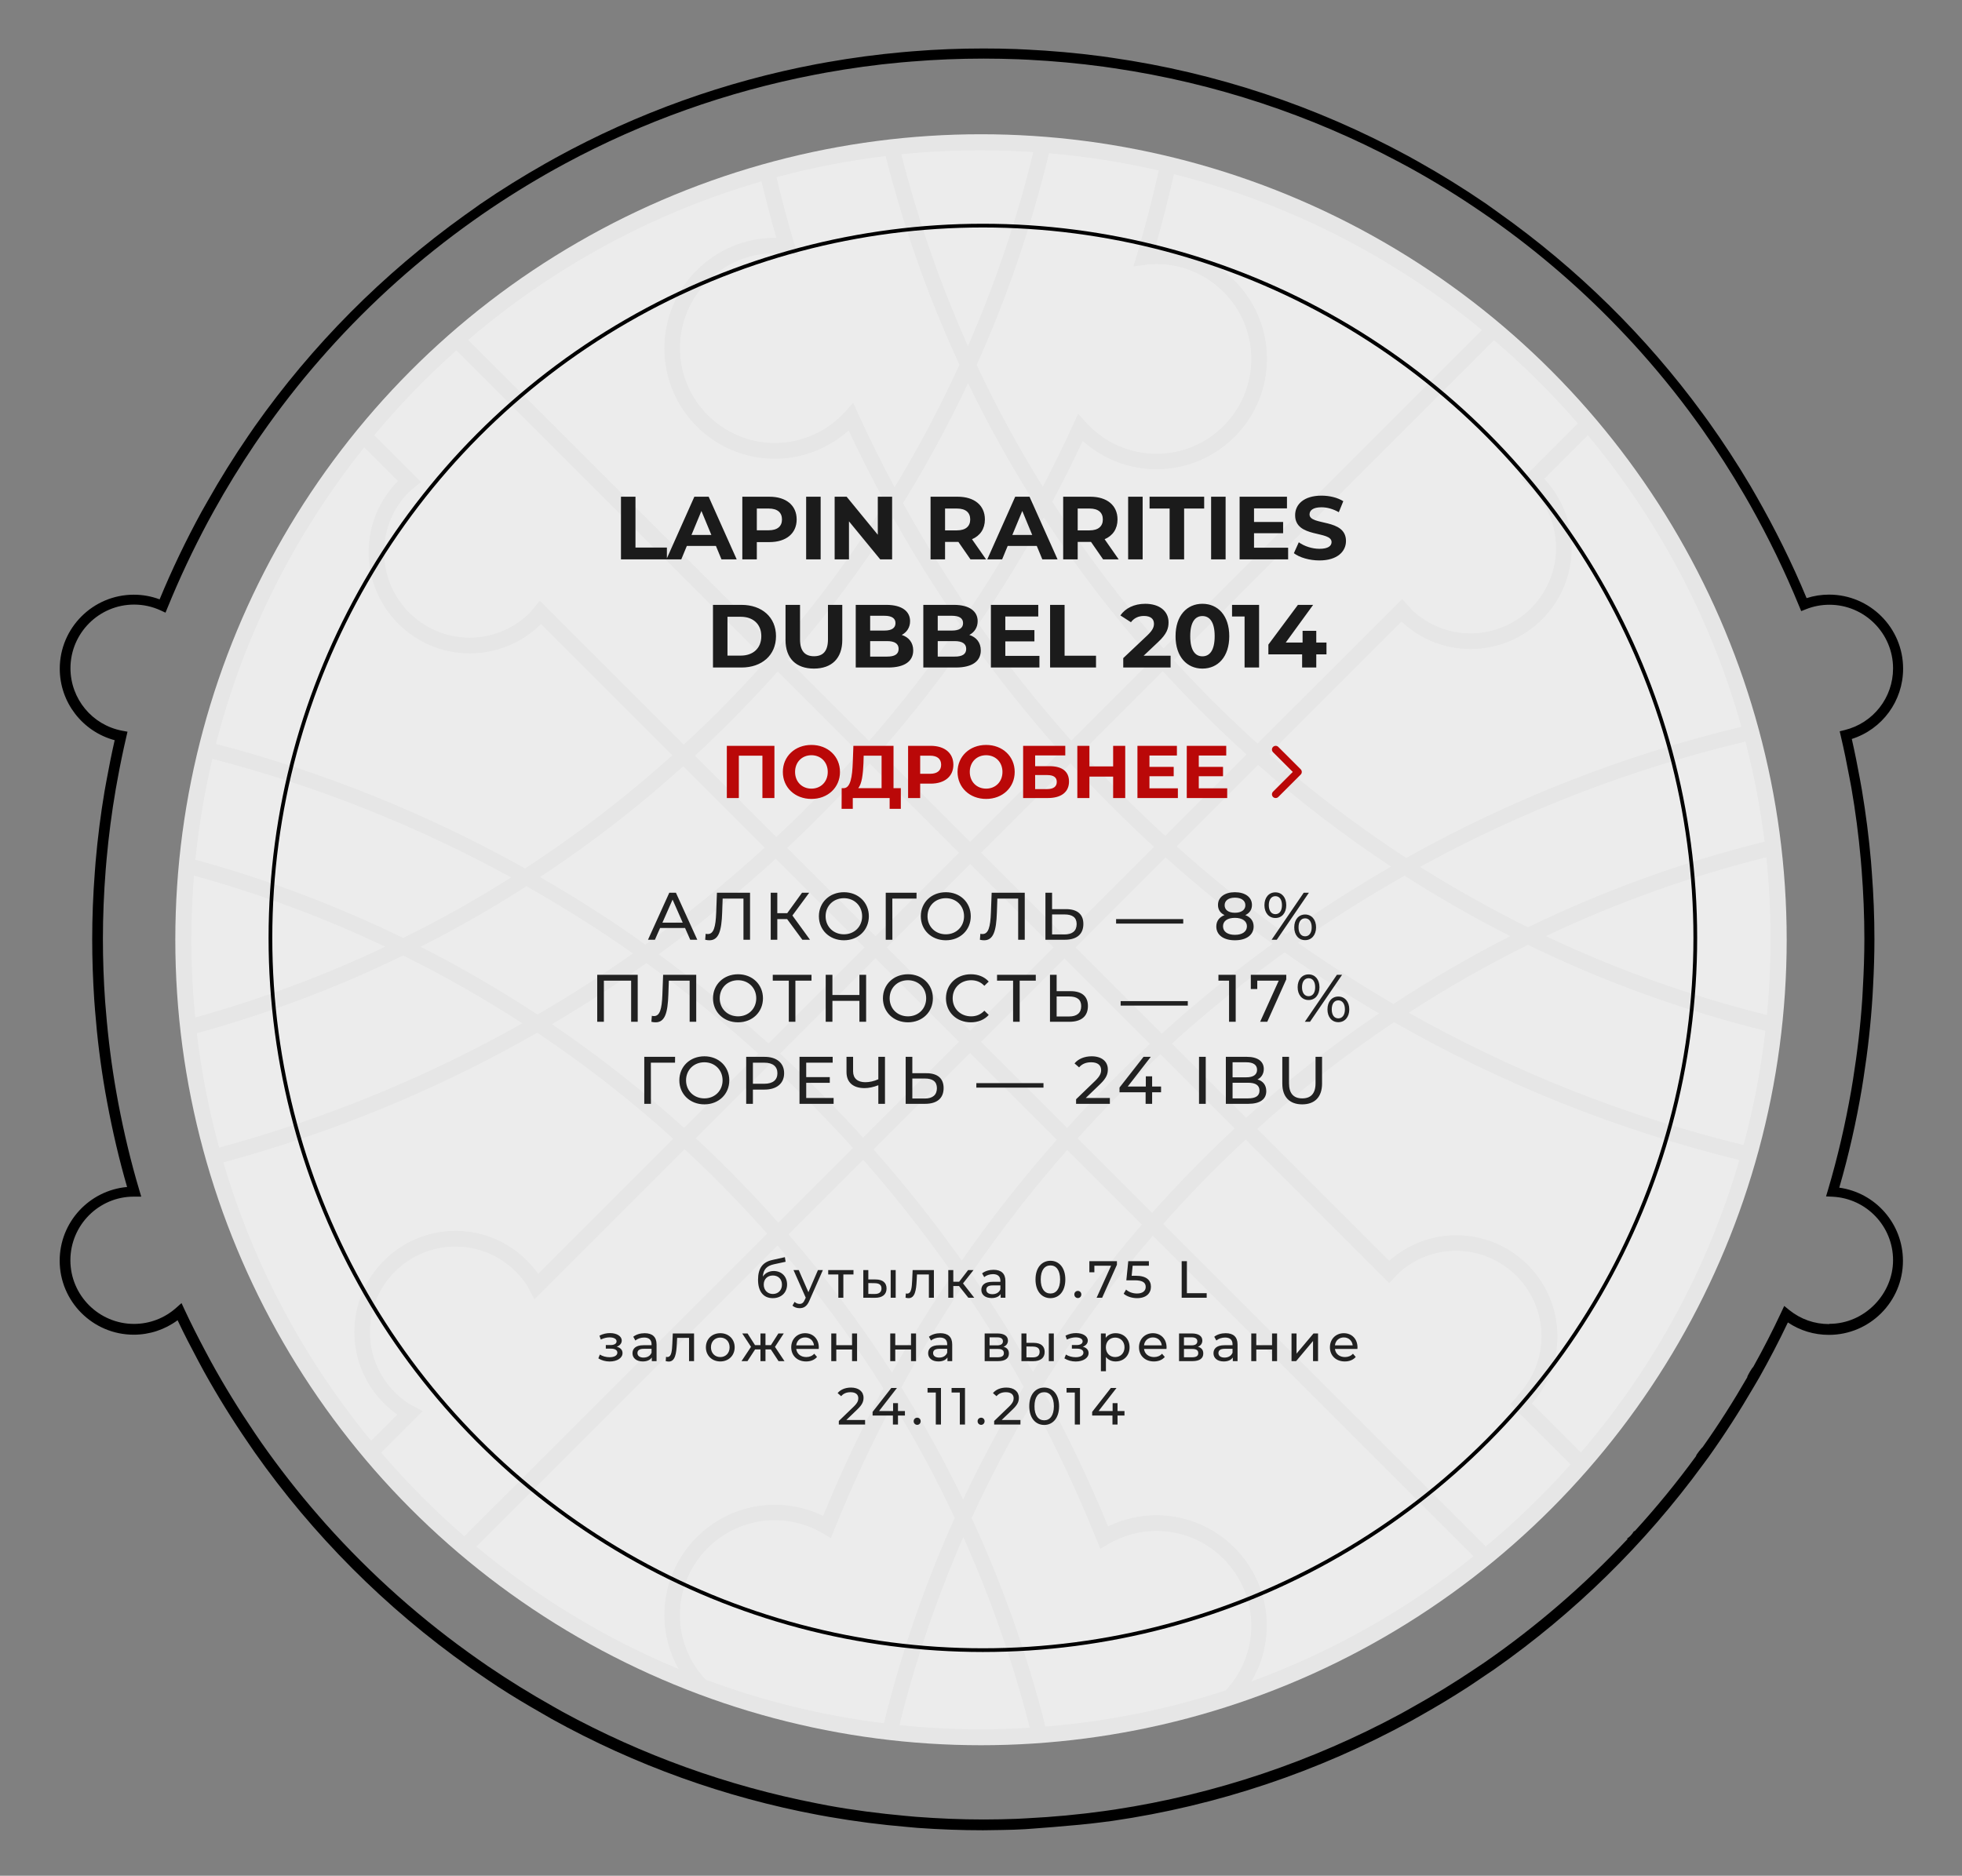 <?xml version="1.0" encoding="UTF-8"?> <svg xmlns="http://www.w3.org/2000/svg" width="526" height="503" viewBox="0 0 526 503" fill="none"><rect x="0" y="0" width="526" height="503" fill="#808080" stroke="none"/><path d="M493.124 318.391C495.643 309.693 497.637 300.865 499.148 291.926L499.608 289.013C500.748 281.739 501.558 274.422 502.018 267.061L502.172 264.17C502.391 260.073 502.522 255.976 502.522 251.858C502.522 245.855 502.281 239.852 501.821 233.872L501.602 230.98C501.054 224.583 500.222 218.208 499.17 211.876L498.644 208.941C497.987 205.326 497.264 201.733 496.454 198.162C504.625 195.555 510.212 187.975 510.212 179.3C510.212 168.368 501.317 159.452 490.363 159.452C488.326 159.452 486.31 159.758 484.339 160.394C480.417 150.93 475.861 141.794 470.822 132.966L469.266 130.271C465.783 124.378 462.037 118.66 458.072 113.095L456.429 110.839C441.334 90.224 422.932 72.063 401.791 57.056L399.403 55.347C399.053 55.106 398.724 54.865 398.396 54.624C392.459 50.571 386.39 46.803 380.169 43.32L377.408 41.786C352.718 28.379 325.969 19.506 298.169 15.498L295.255 15.081C288.617 14.205 281.935 13.613 275.188 13.285L272.318 13.153C269.426 13.044 266.556 13 263.643 13C257.333 13 251.068 13.241 244.846 13.745L241.976 13.986C235.185 14.599 228.459 15.498 221.777 16.68L218.864 17.206C194.393 21.851 170.864 30.285 148.957 42.312L146.174 43.868C140.238 47.241 134.388 50.856 128.714 54.756C128.145 55.15 127.575 55.566 127.005 55.983L124.596 57.691C102.6 73.465 83.607 92.612 68.249 114.41L66.606 116.798C62.685 122.516 59.005 128.431 55.587 134.499L54.031 137.238C49.891 144.818 46.123 152.66 42.793 160.722C40.558 159.89 38.258 159.474 35.87 159.474C24.938 159.474 16.022 168.368 16.022 179.322C16.022 188.348 22.134 196.191 30.744 198.491C29.933 202.062 29.21 205.677 28.553 209.291L28.027 212.183C26.976 218.427 26.187 224.714 25.639 231.024L25.42 233.872C24.96 239.874 24.719 245.899 24.719 251.923C24.719 257.335 24.916 262.746 25.267 268.135L25.486 271.005C26.055 278.278 26.954 285.529 28.203 292.715L28.728 295.607C30.152 303.253 31.905 310.833 34.074 318.303C23.952 319.201 16 327.723 16 338.064C16 348.996 24.895 357.912 35.848 357.912C40.098 357.912 44.195 356.554 47.612 354.034C49.365 357.759 51.271 361.417 53.199 365.032L54.711 367.836C58.347 374.386 62.291 380.74 66.519 386.896L68.228 389.393C83.891 411.651 103.323 431.149 125.735 447.01L128.166 448.697C129.919 449.902 131.672 451.106 133.446 452.268C137.302 454.787 141.245 457.131 145.232 459.409L147.927 460.965C170.251 473.343 194.327 481.996 219.346 486.684L222.259 487.21C229.16 488.415 236.105 489.313 243.115 489.905L246.029 490.168C251.856 490.584 257.728 490.803 263.599 490.803C266.359 490.803 271.858 490.65 271.858 490.65L274.728 490.518C274.728 490.518 288.551 489.576 295.387 488.656L298.278 488.283C326.342 484.187 353.398 475.139 378.306 461.491L381.023 459.957C385.229 457.591 389.37 455.094 393.445 452.465C395.022 451.435 396.577 450.362 398.133 449.31L400.608 447.645C422.165 432.529 440.962 414.039 456.385 392.986L458.116 390.642C462.387 384.639 466.375 378.439 470.099 372.042L471.654 369.391C474.371 364.572 476.934 359.643 479.322 354.626C482.586 356.816 486.354 357.956 490.32 357.956C501.251 357.956 510.168 349.061 510.168 338.107C510.168 328.14 502.785 319.815 493.08 318.478L493.124 318.391ZM490.363 355.064C486.442 355.064 482.761 353.771 479.716 351.318L478.336 350.2L477.591 351.8C475.225 356.86 472.684 361.811 469.989 366.631C469.902 366.478 468.302 369.129 468.434 369.326C464.71 375.788 460.723 382.054 456.451 388.079C456.407 388.013 454.566 390.247 454.72 390.445C449.572 397.499 444.051 404.246 438.202 410.643L438.092 410.534C437.785 411.038 437.457 411.498 437.084 411.87C436.821 412.133 436.515 412.374 436.208 412.571L436.339 412.703C424.772 425.058 411.956 436.122 398.111 445.717L395.635 447.382C390.005 451.172 384.221 454.721 378.306 458.007L375.524 459.563C351.842 472.335 325.926 481.12 298.892 485.238L296 485.655C289.209 486.597 282.352 487.232 275.451 487.582L272.581 487.736C269.623 487.845 266.666 487.911 263.708 487.911C257.596 487.911 251.528 487.648 245.503 487.188L242.589 486.925C235.601 486.29 228.678 485.392 221.843 484.143L218.929 483.573C194.984 478.907 172.047 470.604 150.906 459.081L148.146 457.525C142.231 454.195 136.448 450.624 130.839 446.813L128.407 445.126C113.357 434.61 99.533 422.342 87.221 408.54L85.381 406.437C79.948 400.193 74.822 393.643 70.024 386.786L68.315 384.289C64.109 378.089 60.144 371.67 56.507 365.032L54.995 362.206C53.068 358.569 51.205 354.911 49.453 351.142L48.664 349.434L47.262 350.682C44.129 353.487 40.098 355.02 35.936 355.02C26.538 355.02 18.87 347.374 18.87 337.954C18.87 328.534 26.516 320.888 35.848 320.888H37.864L37.338 319.114C35.059 311.468 33.219 303.713 31.73 295.892L31.204 293C29.933 285.836 29.013 278.607 28.422 271.355L28.181 268.485C27.786 262.943 27.589 257.378 27.589 251.792C27.589 245.614 27.852 239.414 28.334 233.258L28.575 230.41C29.145 224.123 29.955 217.857 31.029 211.635L31.554 208.744C32.233 205.019 33 201.317 33.855 197.637L34.183 196.213L32.759 195.95C24.719 194.438 18.892 187.384 18.892 179.19C18.892 169.792 26.538 162.124 35.958 162.124C38.411 162.124 40.799 162.65 43.056 163.68L44.37 164.293L44.918 162.957C48.16 154.983 51.797 147.293 55.784 139.844L57.318 137.04C60.735 130.862 64.416 124.882 68.315 119.098L69.958 116.71C74.931 109.546 80.255 102.711 85.929 96.227L87.769 94.145C99.511 81.001 112.634 69.28 126.896 59.159L129.328 57.45C135.615 53.113 142.1 49.082 148.781 45.357L151.586 43.824C172.332 32.651 194.853 24.589 218.469 20.032L221.383 19.485C227.999 18.302 234.703 17.36 241.494 16.746L244.364 16.505C250.761 15.979 257.202 15.716 263.708 15.716C266.797 15.716 269.886 15.782 272.953 15.892L275.801 16.023C282.549 16.374 289.23 16.987 295.847 17.885L298.738 18.302C325.707 22.289 351.404 30.855 374.867 43.342L377.693 44.853C384.397 48.534 390.903 52.543 397.191 56.859L399.644 58.546C412.701 67.725 424.816 78.241 435.814 89.961L437.72 91.999C443.81 98.658 449.55 105.669 454.873 113.052L456.516 115.352C460.46 120.96 464.184 126.766 467.667 132.746L469.223 135.463C474.108 144.138 478.511 153.186 482.367 162.606L482.893 163.877L484.164 163.373C486.201 162.563 488.304 162.168 490.451 162.168C499.849 162.168 507.517 169.814 507.517 179.234C507.517 187.099 502.193 193.89 494.548 195.774L493.211 196.103L493.518 197.439C494.372 201.054 495.117 204.691 495.796 208.349L496.344 211.263C497.439 217.572 498.272 223.926 498.842 230.301L499.083 233.192C499.565 239.37 499.827 245.592 499.827 251.792C499.827 256.108 499.674 260.423 499.433 264.717L499.28 267.609C498.798 274.948 497.943 282.243 496.782 289.495L496.3 292.408C494.723 301.434 492.664 310.351 490.057 319.136L489.553 320.822L491.327 320.91C500.397 321.37 507.517 328.841 507.517 337.932C507.517 347.024 499.871 354.998 490.451 354.998L490.363 355.064Z" fill="black"></path><circle cx="263" cy="252" r="216" fill="white" fill-opacity="0.85"></circle><path d="M263 36C143.894 36 47 132.894 47 252C47 371.106 143.894 468 263 468C382.106 468 479 371.106 479 252C479 132.894 382.106 36 263 36ZM280.261 463.011C275.348 443.609 268.715 424.896 260.477 407.08C265.351 396.414 270.799 386.092 276.763 376.133C283.166 388.004 288.958 400.314 294.081 413.063L294.999 415.319L297.082 414.076C301.001 411.764 305.474 410.521 310.023 410.521C324.053 410.521 335.484 421.933 335.484 435.982C335.484 442.634 332.866 448.732 328.603 453.301C313.177 458.347 296.987 461.654 280.242 463.011H280.261ZM189.159 450.414C184.877 445.846 182.258 439.729 182.258 433.096C182.258 419.065 193.67 407.635 207.719 407.635C212.269 407.635 216.703 408.877 220.66 411.19L222.744 412.433L223.661 410.177C228.325 398.517 233.639 387.201 239.393 376.248C245.471 386.149 250.996 396.452 255.966 407.042C248.052 424.609 241.668 443.036 236.984 462.113C220.373 460.067 204.355 456.091 189.159 450.414ZM380.672 232.464C407.911 217.516 437.234 206.162 467.952 198.841C470.226 207.596 471.947 216.561 473.093 225.717C450.958 231.184 429.721 238.925 409.632 248.693C399.692 243.761 390.039 238.333 380.691 232.464H380.672ZM404.967 251.025C394.148 256.511 383.692 262.59 373.581 269.242C364.826 264.138 356.262 258.652 347.947 252.841H347.986C357.199 246.361 366.756 240.359 376.562 234.796C385.719 240.684 395.219 246.113 404.967 251.044V251.025ZM376.983 230.075C364.042 221.645 351.789 212.317 340.244 202.167L375.741 166.67C380.577 171.22 387.076 174.03 394.244 174.03C409.192 174.03 421.349 161.873 421.349 146.925C421.349 139.776 418.539 133.257 413.99 128.421L425.707 116.704C444.516 139.298 458.738 165.829 466.881 194.903C435.513 202.454 405.311 214.229 376.983 230.094V230.075ZM372.969 232.388C364.73 237.167 356.625 242.232 348.712 247.68C347.374 248.598 346.074 249.572 344.717 250.528C334.548 243.207 324.78 235.37 315.433 226.959L337.3 205.092C348.502 214.993 360.448 224.111 372.969 232.388ZM263.038 228.699H263L287.028 204.671C294.158 212.489 301.632 219.963 309.411 227.093L285.422 251.082L263.038 228.699ZM282.478 254.064L260.095 276.448L237.711 254.064L260.095 231.681L282.478 254.064ZM262.35 167.339C268.601 158.126 274.45 148.568 279.84 138.705C288.595 152.143 298.344 164.893 308.972 176.859L287.2 198.631C278.368 188.729 270.073 178.273 262.35 167.359V167.339ZM284.275 201.594L260.095 225.774L235.933 201.613C244.439 191.864 252.41 181.638 259.865 170.99C267.454 181.676 275.616 191.883 284.275 201.594ZM232.989 198.726L211.217 176.954C221.539 165.027 231.021 152.334 239.565 138.973C245.051 148.779 250.996 158.26 257.323 167.378C249.772 178.331 241.668 188.787 233.008 198.726H232.989ZM233.181 204.748L257.132 228.699H257.093L234.71 251.082L211.007 227.38C218.691 220.154 226.108 212.604 233.161 204.728L233.181 204.748ZM231.785 254.064L206.018 279.831C196.671 271.364 186.827 263.393 176.543 255.899C187.496 247.967 197.99 239.384 207.987 230.266L231.785 254.064ZM234.729 256.951V256.989L257.113 279.373L231.384 305.102C224.292 297.284 216.914 289.733 209.115 282.546L234.71 256.951H234.729ZM231.422 310.97C239.947 320.68 247.995 330.869 255.45 341.573C249.639 350.175 244.172 358.987 239.144 368.124C230.772 355.087 221.501 342.701 211.389 331.022L231.422 310.989V310.97ZM234.174 308.236L260.056 282.355L283.338 305.637C274.221 315.959 265.695 326.759 257.839 338.056C250.48 327.696 242.604 317.756 234.174 308.236ZM286.11 308.351L306.143 328.384C295.419 340.77 285.651 354.017 276.916 367.933C271.755 358.872 266.25 350.022 260.343 341.497C268.314 329.894 276.916 318.807 286.11 308.351ZM263 279.392L285.384 257.008L308.322 279.946C300.542 287.133 293.164 294.684 286.091 302.502L262.981 279.392H263ZM288.327 254.064L312.489 229.903C321.645 238.103 331.222 245.864 341.181 253.07C330.82 260.621 320.88 268.668 311.476 277.194L288.327 254.045V254.064ZM312.355 224.149C304.575 217.019 297.12 209.545 289.971 201.727L311.743 179.955C318.873 187.773 326.347 195.228 334.204 202.32L312.374 224.149H312.355ZM282.096 134.557C284.944 129.205 287.678 123.738 290.258 118.214C295.687 123.088 302.721 125.822 310.042 125.822C326.347 125.822 339.651 112.556 339.651 96.212C339.651 79.869 326.385 66.603 310.042 66.603H309.622C311.514 60.028 313.196 53.376 314.706 46.685C345.462 54.427 373.561 68.916 397.341 88.49L311.915 173.915C301.001 161.586 291.023 148.454 282.096 134.557ZM304.805 68.362L303.887 71.401L307.022 71.038L306.984 70.981C308.092 70.847 309.067 70.789 310.023 70.789C324.053 70.789 335.484 82.201 335.484 96.251C335.484 110.3 324.073 121.712 310.023 121.712C302.855 121.712 295.993 118.634 291.156 113.32L289.035 110.969L287.735 113.836C285.154 119.495 282.402 125.076 279.573 130.543C273.035 120.049 267.11 109.134 261.815 97.856C269.977 79.735 276.476 60.773 281.217 41.085C291.252 41.945 301.096 43.493 310.673 45.71C308.972 53.318 307.022 60.888 304.805 68.381V68.362ZM277.317 134.729C271.927 144.707 266.097 154.379 259.827 163.688C253.481 154.437 247.536 144.822 242.069 134.92C248.473 124.56 254.303 113.798 259.521 102.731C264.854 113.741 270.799 124.426 277.298 134.729H277.317ZM239.833 130.696C236.373 124.216 233.104 117.659 230.027 110.912L228.727 108.045L226.605 110.396C221.769 115.748 214.907 118.806 207.738 118.806C193.708 118.806 182.277 107.395 182.277 93.345C182.277 79.296 193.689 67.884 207.738 67.884C208.656 67.884 209.631 67.941 210.778 68.075L213.913 68.438L212.995 65.399L212.957 65.495C211.179 59.531 209.593 53.548 208.14 47.507C217.659 44.946 227.446 43.034 237.443 41.83C242.337 61.251 248.97 79.984 257.246 97.818C252.047 109.153 246.236 120.144 239.833 130.696ZM208.159 63.793H207.738C191.433 63.793 178.129 77.059 178.129 93.403C178.129 109.746 191.395 123.012 207.738 123.012C215.021 123.012 222.094 120.259 227.522 115.404C230.6 121.999 233.869 128.44 237.328 134.787C228.631 148.588 218.959 161.72 208.331 173.972L125.486 91.166C148.099 71.802 174.822 57.122 204.164 48.616C205.387 53.7 206.687 58.766 208.14 63.793H208.159ZM208.484 180.032L230.256 201.804C223.202 209.718 215.805 217.268 208.121 224.493L186.291 202.664C194.033 195.477 201.45 187.926 208.484 180.051V180.032ZM205.005 227.284H205.043C194.874 236.593 184.15 245.291 173.006 253.338C171.668 252.382 170.368 251.407 169.011 250.49C161.098 245.023 153.031 239.958 144.754 235.198C158.326 226.233 171.171 216.312 183.156 205.455L204.986 227.284H205.005ZM169.719 255.67C161.423 261.519 152.878 266.986 144.085 272.09C134.012 265.457 123.518 259.378 112.698 253.873H112.737C122.504 248.942 131.985 243.513 141.142 237.625C150.948 243.188 160.486 249.19 169.719 255.67ZM140.74 232.885C114.533 218.224 86.74 207.041 57.877 199.491C65.427 170.016 79.19 143.006 97.655 119.934L106.715 128.995C101.841 133.888 98.84 140.636 98.84 148.091C98.84 163.019 110.997 175.196 125.945 175.196C133.4 175.196 140.128 172.195 145.041 167.32L180.27 202.549C167.922 213.655 154.713 223.824 140.74 232.923V232.885ZM137.051 235.293C127.704 241.219 118.051 246.629 108.092 251.541C90.353 242.901 71.716 235.848 52.371 230.553C53.308 221.339 54.837 212.298 56.921 203.467C85.058 210.788 111.972 221.512 137.07 235.293H137.051ZM140.09 274.403C114.572 288.796 87.256 300.036 58.737 307.759C56.022 297.8 53.996 287.554 52.754 277.06C71.964 271.765 90.487 264.788 108.073 256.205C119.121 261.672 129.806 267.751 140.071 274.403H140.09ZM144.028 276.907C156.873 285.509 169.069 295.009 180.499 305.35L144.257 341.592C139.364 334.634 131.24 330.085 122.122 330.085C107.193 330.085 95.017 342.242 95.017 357.19C95.017 366.346 99.566 374.413 106.524 379.325L99.49 386.36C81.617 364.664 67.988 339.337 59.864 311.696C89.416 303.687 117.687 291.989 144.009 276.926L144.028 276.907ZM147.966 274.632C156.625 269.528 165.093 264.042 173.293 258.232C183.711 265.744 193.765 273.848 203.323 282.527L183.386 302.464C172.242 292.39 160.41 283.119 147.947 274.651L147.966 274.632ZM206.419 285.279C214.161 292.447 221.578 299.96 228.688 307.835L208.656 327.868C201.622 319.954 194.243 312.404 186.502 305.216L206.439 285.279H206.419ZM236.851 372.272C230.868 383.359 225.477 394.77 220.679 406.526C216.665 404.557 212.211 403.525 207.738 403.525C191.433 403.525 178.129 416.791 178.129 433.134C178.129 438.353 179.525 443.284 181.952 447.585C162.187 439.366 143.932 428.222 127.704 414.726L208.446 333.984C218.844 346.008 228.325 358.796 236.851 372.291V372.272ZM241.629 372.042C246.695 362.753 252.124 353.768 257.915 345.109C263.803 353.73 269.327 362.657 274.45 371.89C268.505 381.657 263.115 391.769 258.202 402.149C253.194 391.788 247.651 381.753 241.629 372.042ZM339.613 435.944C339.613 419.639 326.347 406.335 310.004 406.335C305.531 406.335 301.115 407.386 297.063 409.336C291.826 396.529 285.842 384.104 279.21 372.081C288.098 357.687 298.076 344.096 309.048 331.347L395.047 417.345C377.289 431.567 357.199 442.978 335.446 450.93C338.084 446.515 339.594 441.373 339.594 435.944H339.613ZM308.857 325.268L288.824 305.235L288.863 305.274C295.954 297.398 303.371 289.886 311.093 282.68L331.03 302.617C323.289 309.804 315.891 317.354 308.876 325.268H308.857ZM314.152 279.851C323.786 271.115 333.898 262.953 344.411 255.364C352.611 261.175 361.079 266.68 369.738 271.765C357.18 280.271 345.29 289.638 334.07 299.768L314.133 279.831L314.152 279.851ZM373.753 274.097C402.578 290.574 433.736 303.075 466.327 311.065C457.821 340.311 443.159 366.958 423.834 389.514L410.664 376.343C414.907 371.545 417.526 365.257 417.526 358.356C417.526 343.408 405.369 331.251 390.421 331.251C383.52 331.251 377.251 333.87 372.434 338.113L337.033 302.712C348.54 292.314 360.831 282.737 373.733 274.078L373.753 274.097ZM377.671 271.555C387.936 264.884 398.621 258.805 409.651 253.357C429.798 263.163 451.092 270.924 473.304 276.41C472.099 286.885 470.131 297.111 467.435 307.07C435.857 299.348 405.656 287.382 377.671 271.574V271.555ZM414.41 251.025C433.181 242.137 452.984 234.988 473.552 229.865C474.317 237.148 474.699 244.526 474.699 252C474.699 258.824 474.355 265.553 473.724 272.205C453.099 267.082 433.239 259.952 414.391 251.025H414.41ZM423.031 113.531L410.95 125.611L407.968 128.593L411.046 131.365C414.831 135.456 417.182 140.903 417.182 146.925C417.182 159.579 406.879 169.863 394.244 169.863C388.223 169.863 382.775 167.512 378.684 163.727L375.913 160.649L372.931 163.631L337.128 199.415C329.291 192.323 321.798 184.868 314.668 177.05L400.533 91.185C408.561 98.067 416.092 105.521 423.012 113.512L423.031 113.531ZM277.05 40.76C272.691 58.747 266.804 76.142 259.521 92.772H259.483C252.104 76.314 246.121 59.11 241.61 41.352C248.645 40.645 255.775 40.282 262.981 40.282C267.702 40.282 272.385 40.454 277.03 40.76H277.05ZM122.332 93.919L205.502 177.088C198.468 185.002 191.089 192.552 183.309 199.701L144.735 161.127L142.059 164.338C137.911 168.448 132.196 171.01 125.907 171.01C113.253 171.01 102.969 160.707 102.969 148.072C102.969 141.764 105.511 136.067 109.64 131.919L112.851 129.243L100.312 116.704C107.079 108.58 114.457 100.972 122.352 93.938L122.332 93.919ZM51.989 234.777C69.766 239.69 86.912 246.074 103.313 253.873C87.027 261.596 69.957 267.961 52.314 272.874C51.645 266.011 51.282 259.053 51.282 252C51.282 246.208 51.53 240.454 51.989 234.777ZM102.166 389.533L113.291 378.408L109.468 376.343C103.256 372.234 99.146 365.199 99.146 357.19C99.146 344.536 109.449 334.252 122.084 334.252C130.093 334.252 137.127 338.362 141.237 344.574L143.302 348.397L183.539 308.16C191.28 315.347 198.697 322.898 205.693 330.811L124.492 411.993C116.502 405.073 109.047 397.542 102.166 389.514V389.533ZM241.113 462.59C245.433 445.177 251.187 428.298 258.259 412.146C265.6 428.527 271.583 445.635 276.094 463.317C271.755 463.584 267.377 463.737 262.981 463.737C255.602 463.737 248.301 463.355 241.094 462.61L241.113 462.59ZM398.315 414.707L311.82 328.212C318.816 320.298 326.194 312.709 333.955 305.56L369.49 341.095L372.434 344.039L375.301 341.057C379.315 337.559 384.591 335.399 390.344 335.399C402.999 335.399 413.282 345.702 413.282 358.337C413.282 364.091 411.122 369.347 407.624 373.381C407.624 373.381 405.77 375.674 404.987 376.515L407.605 379.23L421.081 392.706C414.047 400.581 406.458 407.941 398.335 414.707H398.315Z" fill="#12100B" fill-opacity="0.03"></path><circle cx="263.5" cy="251.5" r="191" stroke="black"></circle><path d="M191.144 179V162.2H198.776C204.272 162.2 208.04 165.512 208.04 170.6C208.04 175.688 204.272 179 198.776 179H191.144ZM195.032 175.808H198.584C201.92 175.808 204.104 173.816 204.104 170.6C204.104 167.384 201.92 165.392 198.584 165.392H195.032V175.808ZM218.203 179.288C213.427 179.288 210.595 176.552 210.595 171.608V162.2H214.483V171.464C214.483 174.656 215.875 175.976 218.227 175.976C220.603 175.976 221.971 174.656 221.971 171.464V162.2H225.811V171.608C225.811 176.552 222.979 179.288 218.203 179.288ZM241.755 170.264C243.627 170.864 244.827 172.304 244.827 174.416C244.827 177.32 242.523 179 238.107 179H229.419V162.2H237.627C241.827 162.2 243.987 163.952 243.987 166.568C243.987 168.248 243.123 169.544 241.755 170.264ZM237.147 165.128H233.283V169.088H237.147C239.043 169.088 240.075 168.416 240.075 167.096C240.075 165.776 239.043 165.128 237.147 165.128ZM237.819 176.072C239.835 176.072 240.915 175.448 240.915 174.008C240.915 172.592 239.835 171.92 237.819 171.92H233.283V176.072H237.819ZM259.873 170.264C261.745 170.864 262.945 172.304 262.945 174.416C262.945 177.32 260.641 179 256.225 179H247.537V162.2H255.745C259.945 162.2 262.105 163.952 262.105 166.568C262.105 168.248 261.241 169.544 259.873 170.264ZM255.265 165.128H251.401V169.088H255.265C257.161 169.088 258.193 168.416 258.193 167.096C258.193 165.776 257.161 165.128 255.265 165.128ZM255.937 176.072C257.953 176.072 259.033 175.448 259.033 174.008C259.033 172.592 257.953 171.92 255.937 171.92H251.401V176.072H255.937ZM269.519 175.88H278.663V179H265.655V162.2H278.351V165.32H269.519V168.968H277.319V171.992H269.519V175.88ZM281.523 179V162.2H285.411V175.832H293.835V179H281.523ZM306.609 175.832H313.833V179H301.137V176.48L307.617 170.36C309.105 168.944 309.369 168.08 309.369 167.264C309.369 165.944 308.457 165.176 306.681 165.176C305.241 165.176 304.017 165.728 303.201 166.856L300.369 165.032C301.665 163.136 304.017 161.912 307.041 161.912C310.785 161.912 313.281 163.832 313.281 166.88C313.281 168.512 312.825 170 310.473 172.184L306.609 175.832ZM322.357 179.288C318.229 179.288 315.157 176.144 315.157 170.6C315.157 165.056 318.229 161.912 322.357 161.912C326.509 161.912 329.557 165.056 329.557 170.6C329.557 176.144 326.509 179.288 322.357 179.288ZM322.357 176C324.301 176 325.645 174.416 325.645 170.6C325.645 166.784 324.301 165.2 322.357 165.2C320.437 165.2 319.093 166.784 319.093 170.6C319.093 174.416 320.437 176 322.357 176ZM330.304 162.2H337.552V179H333.664V165.32H330.304V162.2ZM355.621 172.304V175.472H352.885V179H349.093V175.472H340.045V172.856L347.965 162.2H352.045L344.701 172.304H349.213V169.16H352.885V172.304H355.621Z" fill="#1B1B1B"></path><path d="M166.479 150V133.2H170.367V146.832H178.791V150H166.479ZM193.423 150L191.935 146.4H184.135L182.647 150H178.663L186.151 133.2H189.991L197.503 150H193.423ZM185.383 143.448H190.711L188.047 137.016L185.383 143.448ZM206.284 133.2C210.772 133.2 213.58 135.528 213.58 139.296C213.58 143.04 210.772 145.368 206.284 145.368H202.9V150H199.012V133.2H206.284ZM206.068 142.2C208.444 142.2 209.644 141.12 209.644 139.296C209.644 137.448 208.444 136.368 206.068 136.368H202.9V142.2H206.068ZM216.122 150V133.2H220.01V150H216.122ZM235.332 133.2H239.172V150H235.98L227.604 139.8V150H223.764V133.2H226.98L235.332 143.4V133.2ZM264.356 150H260.18L256.94 145.32H256.748H253.364V150H249.476V133.2H256.748C261.236 133.2 264.044 135.528 264.044 139.296C264.044 141.816 262.772 143.664 260.588 144.6L264.356 150ZM260.108 139.296C260.108 137.448 258.908 136.368 256.532 136.368H253.364V142.224H256.532C258.908 142.224 260.108 141.12 260.108 139.296ZM279.443 150L277.955 146.4H270.155L268.667 150H264.683L272.171 133.2H276.011L283.523 150H279.443ZM271.403 143.448H276.731L274.067 137.016L271.403 143.448ZM299.912 150H295.736L292.496 145.32H292.304H288.92V150H285.032V133.2H292.304C296.792 133.2 299.6 135.528 299.6 139.296C299.6 141.816 298.328 143.664 296.144 144.6L299.912 150ZM295.664 139.296C295.664 137.448 294.464 136.368 292.088 136.368H288.92V142.224H292.088C294.464 142.224 295.664 141.12 295.664 139.296ZM302.447 150V133.2H306.335V150H302.447ZM313.568 150V136.368H308.192V133.2H322.832V136.368H317.456V150H313.568ZM324.691 150V133.2H328.579V150H324.691ZM336.196 146.88H345.34V150H332.332V133.2H345.028V136.32H336.196V139.968H343.996V142.992H336.196V146.88ZM353.72 150.288C351.056 150.288 348.368 149.496 346.88 148.344L348.2 145.416C349.616 146.448 351.728 147.168 353.744 147.168C356.048 147.168 356.984 146.4 356.984 145.368C356.984 142.224 347.216 144.384 347.216 138.144C347.216 135.288 349.52 132.912 354.296 132.912C356.408 132.912 358.568 133.416 360.128 134.4L358.928 137.352C357.368 136.464 355.76 136.032 354.272 136.032C351.968 136.032 351.08 136.896 351.08 137.952C351.08 141.048 360.848 138.912 360.848 145.08C360.848 147.888 358.52 150.288 353.72 150.288Z" fill="#1B1B1B"></path><path d="M185.047 252L183.661 248.85H176.965L175.579 252H173.725L179.431 239.4H181.213L186.937 252H185.047ZM177.595 247.41H183.031L180.313 241.236L177.595 247.41ZM192.207 239.4H201.081V252H199.317V240.966H193.737L193.611 244.656C193.449 249.66 192.675 252.144 190.191 252.144C189.831 252.144 189.489 252.108 189.057 252L189.183 250.398C189.399 250.452 189.561 250.47 189.759 250.47C191.325 250.47 191.865 248.616 192.009 244.71L192.207 239.4ZM215.104 252L211.018 246.456H208.39V252H206.626V239.4H208.39V244.872H211.054L215.014 239.4H216.94L212.44 245.502L217.156 252H215.104ZM226.255 252.144C222.385 252.144 219.541 249.39 219.541 245.7C219.541 242.01 222.385 239.256 226.255 239.256C230.089 239.256 232.933 241.992 232.933 245.7C232.933 249.408 230.089 252.144 226.255 252.144ZM226.255 250.542C229.045 250.542 231.133 248.49 231.133 245.7C231.133 242.91 229.045 240.858 226.255 240.858C223.429 240.858 221.341 242.91 221.341 245.7C221.341 248.49 223.429 250.542 226.255 250.542ZM245.725 239.4L245.707 240.966H239.227L239.245 252H237.463V239.4H245.725ZM253.577 252.144C249.707 252.144 246.863 249.39 246.863 245.7C246.863 242.01 249.707 239.256 253.577 239.256C257.411 239.256 260.255 241.992 260.255 245.7C260.255 249.408 257.411 252.144 253.577 252.144ZM253.577 250.542C256.367 250.542 258.455 248.49 258.455 245.7C258.455 242.91 256.367 240.858 253.577 240.858C250.751 240.858 248.663 242.91 248.663 245.7C248.663 248.49 250.751 250.542 253.577 250.542ZM265.856 239.4H274.73V252H272.966V240.966H267.386L267.26 244.656C267.098 249.66 266.324 252.144 263.84 252.144C263.48 252.144 263.138 252.108 262.706 252L262.832 250.398C263.048 250.452 263.21 250.47 263.408 250.47C264.974 250.47 265.514 248.616 265.658 244.71L265.856 239.4ZM285.8 243.792C288.788 243.792 290.444 245.142 290.444 247.77C290.444 250.56 288.626 252 285.476 252H280.274V239.4H282.056V243.792H285.8ZM285.404 250.578C287.492 250.578 288.644 249.624 288.644 247.806C288.644 246.024 287.51 245.214 285.404 245.214H282.056V250.578H285.404ZM299.218 247.662V246.456H317.218V247.662H299.218ZM333.86 245.394C335.3 245.952 336.092 246.996 336.092 248.436C336.092 250.722 334.148 252.144 331.07 252.144C328.01 252.144 326.084 250.722 326.084 248.436C326.084 246.996 326.876 245.934 328.298 245.394C327.146 244.854 326.534 243.918 326.534 242.676C326.534 240.57 328.352 239.256 331.07 239.256C333.806 239.256 335.642 240.57 335.642 242.676C335.642 243.918 335.012 244.854 333.86 245.394ZM331.07 240.714C329.378 240.714 328.316 241.488 328.316 242.748C328.316 243.99 329.342 244.764 331.07 244.764C332.816 244.764 333.878 243.99 333.878 242.748C333.878 241.488 332.762 240.714 331.07 240.714ZM331.07 250.686C333.068 250.686 334.292 249.804 334.292 248.382C334.292 246.996 333.068 246.132 331.07 246.132C329.072 246.132 327.884 246.996 327.884 248.382C327.884 249.804 329.072 250.686 331.07 250.686ZM341.921 246.168C340.175 246.168 338.987 244.782 338.987 242.73C338.987 240.678 340.175 239.292 341.921 239.292C343.667 239.292 344.837 240.66 344.837 242.73C344.837 244.8 343.667 246.168 341.921 246.168ZM340.913 252L349.517 239.4H350.903L342.299 252H340.913ZM341.921 245.142C343.019 245.142 343.685 244.242 343.685 242.73C343.685 241.218 343.019 240.318 341.921 240.318C340.841 240.318 340.157 241.236 340.157 242.73C340.157 244.224 340.841 245.142 341.921 245.142ZM349.895 252.108C348.149 252.108 346.979 250.722 346.979 248.67C346.979 246.618 348.149 245.232 349.895 245.232C351.641 245.232 352.829 246.618 352.829 248.67C352.829 250.722 351.641 252.108 349.895 252.108ZM349.895 251.082C350.975 251.082 351.659 250.164 351.659 248.67C351.659 247.176 350.975 246.258 349.895 246.258C348.797 246.258 348.131 247.158 348.131 248.67C348.131 250.182 348.797 251.082 349.895 251.082ZM160.113 261.4H170.967V274H169.203V262.966H161.895V274H160.113V261.4ZM177.78 261.4H186.654V274H184.89V262.966H179.31L179.184 266.656C179.022 271.66 178.248 274.144 175.764 274.144C175.404 274.144 175.062 274.108 174.63 274L174.756 272.398C174.972 272.452 175.134 272.47 175.332 272.47C176.898 272.47 177.438 270.616 177.582 266.71L177.78 261.4ZM197.868 274.144C193.998 274.144 191.154 271.39 191.154 267.7C191.154 264.01 193.998 261.256 197.868 261.256C201.702 261.256 204.546 263.992 204.546 267.7C204.546 271.408 201.702 274.144 197.868 274.144ZM197.868 272.542C200.658 272.542 202.746 270.49 202.746 267.7C202.746 264.91 200.658 262.858 197.868 262.858C195.042 262.858 192.954 264.91 192.954 267.7C192.954 270.49 195.042 272.542 197.868 272.542ZM217.559 261.4V262.966H213.239V274H211.475V262.966H207.173V261.4H217.559ZM230.402 261.4H232.202V274H230.402V268.384H223.166V274H221.366V261.4H223.166V266.818H230.402V261.4ZM243.422 274.144C239.552 274.144 236.708 271.39 236.708 267.7C236.708 264.01 239.552 261.256 243.422 261.256C247.256 261.256 250.1 263.992 250.1 267.7C250.1 271.408 247.256 274.144 243.422 274.144ZM243.422 272.542C246.212 272.542 248.3 270.49 248.3 267.7C248.3 264.91 246.212 262.858 243.422 262.858C240.596 262.858 238.508 264.91 238.508 267.7C238.508 270.49 240.596 272.542 243.422 272.542ZM260.264 274.144C256.448 274.144 253.604 271.426 253.604 267.7C253.604 263.974 256.448 261.256 260.282 261.256C262.226 261.256 263.918 261.922 265.07 263.218L263.9 264.352C262.928 263.326 261.74 262.858 260.354 262.858C257.51 262.858 255.404 264.91 255.404 267.7C255.404 270.49 257.51 272.542 260.354 272.542C261.74 272.542 262.928 272.056 263.9 271.03L265.07 272.164C263.918 273.46 262.226 274.144 260.264 274.144ZM277.687 261.4V262.966H273.367V274H271.603V262.966H267.301V261.4H277.687ZM287.021 265.792C290.009 265.792 291.665 267.142 291.665 269.77C291.665 272.56 289.847 274 286.697 274H281.495V261.4H283.277V265.792H287.021ZM286.625 272.578C288.713 272.578 289.865 271.624 289.865 269.806C289.865 268.024 288.731 267.214 286.625 267.214H283.277V272.578H286.625ZM300.439 269.662V268.456H318.439V269.662H300.439ZM326.657 261.4H331.283V274H329.501V262.966H326.657V261.4ZM335.335 261.4H344.839V262.624L339.745 274H337.837L342.823 262.966H337.063V265.216H335.335V261.4ZM350.825 268.168C349.079 268.168 347.891 266.782 347.891 264.73C347.891 262.678 349.079 261.292 350.825 261.292C352.571 261.292 353.741 262.66 353.741 264.73C353.741 266.8 352.571 268.168 350.825 268.168ZM349.817 274L358.421 261.4H359.807L351.203 274H349.817ZM350.825 267.142C351.923 267.142 352.589 266.242 352.589 264.73C352.589 263.218 351.923 262.318 350.825 262.318C349.745 262.318 349.061 263.236 349.061 264.73C349.061 266.224 349.745 267.142 350.825 267.142ZM358.799 274.108C357.053 274.108 355.883 272.722 355.883 270.67C355.883 268.618 357.053 267.232 358.799 267.232C360.545 267.232 361.733 268.618 361.733 270.67C361.733 272.722 360.545 274.108 358.799 274.108ZM358.799 273.082C359.879 273.082 360.563 272.164 360.563 270.67C360.563 269.176 359.879 268.258 358.799 268.258C357.701 268.258 357.035 269.158 357.035 270.67C357.035 272.182 357.701 273.082 358.799 273.082ZM180.988 283.4L180.97 284.966H174.49L174.508 296H172.726V283.4H180.988ZM188.841 296.144C184.971 296.144 182.127 293.39 182.127 289.7C182.127 286.01 184.971 283.256 188.841 283.256C192.675 283.256 195.519 285.992 195.519 289.7C195.519 293.408 192.675 296.144 188.841 296.144ZM188.841 294.542C191.631 294.542 193.719 292.49 193.719 289.7C193.719 286.91 191.631 284.858 188.841 284.858C186.015 284.858 183.927 286.91 183.927 289.7C183.927 292.49 186.015 294.542 188.841 294.542ZM204.963 283.4C208.239 283.4 210.219 285.056 210.219 287.792C210.219 290.528 208.239 292.184 204.963 292.184H201.849V296H200.049V283.4H204.963ZM204.909 290.618C207.213 290.618 208.419 289.592 208.419 287.792C208.419 285.992 207.213 284.966 204.909 284.966H201.849V290.618H204.909ZM216.142 294.434H223.486V296H214.342V283.4H223.234V284.966H216.142V288.836H222.46V290.366H216.142V294.434ZM235.475 283.4H237.257V296H235.475V291.014C234.179 291.518 232.919 291.788 231.785 291.788C228.707 291.788 226.943 290.24 226.943 287.486V283.4H228.707V287.288C228.707 289.16 229.913 290.204 231.983 290.204C233.117 290.204 234.323 289.934 235.475 289.412V283.4ZM248.333 287.792C251.321 287.792 252.977 289.142 252.977 291.77C252.977 294.56 251.159 296 248.009 296H242.807V283.4H244.589V287.792H248.333ZM247.937 294.578C250.025 294.578 251.177 293.624 251.177 291.806C251.177 290.024 250.043 289.214 247.937 289.214H244.589V294.578H247.937ZM261.751 291.662V290.456H279.751V291.662H261.751ZM291.083 294.434H297.545V296H288.491V294.776L293.621 289.826C294.953 288.53 295.205 287.738 295.205 286.946C295.205 285.65 294.287 284.858 292.523 284.858C291.173 284.858 290.075 285.29 289.301 286.226L288.077 285.164C289.049 283.958 290.723 283.256 292.685 283.256C295.313 283.256 297.005 284.606 297.005 286.766C297.005 287.99 296.645 289.088 294.935 290.726L291.083 294.434ZM311.273 291.356V292.904H308.879V296H307.133V292.904H300.131V291.644L306.575 283.4H308.519L302.345 291.356H307.187V288.62H308.879V291.356H311.273ZM321.452 296V283.4H323.252V296H321.452ZM337.122 289.466C338.544 289.862 339.48 290.924 339.48 292.598C339.48 294.758 337.842 296 334.656 296H328.644V283.4H334.296C337.194 283.4 338.814 284.624 338.814 286.658C338.814 288.026 338.112 288.98 337.122 289.466ZM334.134 284.858H330.444V288.89H334.134C335.97 288.89 337.014 288.206 337.014 286.874C337.014 285.542 335.97 284.858 334.134 284.858ZM334.584 294.542C336.582 294.542 337.662 293.912 337.662 292.454C337.662 290.996 336.582 290.348 334.584 290.348H330.444V294.542H334.584ZM349.107 296.144C345.795 296.144 343.779 294.218 343.779 290.564V283.4H345.579V290.492C345.579 293.282 346.857 294.542 349.125 294.542C351.393 294.542 352.689 293.282 352.689 290.492V283.4H354.435V290.564C354.435 294.218 352.437 296.144 349.107 296.144Z" fill="#212121"></path><path d="M207.44 340.832C209.54 340.832 211.01 342.316 211.01 344.444C211.01 346.628 209.442 348.112 207.174 348.112C204.64 348.112 203.226 346.292 203.226 343.17C203.226 340.104 204.472 338.438 207.034 337.878L210.422 337.122L210.618 338.354L207.496 339.026C205.564 339.446 204.654 340.398 204.514 342.33C205.144 341.378 206.194 340.832 207.44 340.832ZM207.202 346.992C208.644 346.992 209.638 345.956 209.638 344.486C209.638 343.016 208.658 342.036 207.202 342.036C205.746 342.036 204.752 343.016 204.752 344.486C204.752 345.956 205.774 346.992 207.202 346.992ZM219.29 340.58H220.606L217.008 348.742C216.35 350.31 215.496 350.8 214.362 350.8C213.648 350.8 212.92 350.562 212.458 350.114L213.032 349.106C213.396 349.456 213.858 349.652 214.362 349.652C215.006 349.652 215.412 349.358 215.776 348.504L216.014 347.986L212.738 340.58H214.138L216.728 346.516L219.29 340.58ZM228.813 340.58V341.756H226.097V348H224.753V341.756H222.037V340.58H228.813ZM234.794 343.1C236.67 343.114 237.678 343.996 237.678 345.522C237.678 347.132 236.558 348.028 234.57 348.014L231.448 348V340.58H232.792V343.086L234.794 343.1ZM238.784 348V340.58H240.128V348H238.784ZM234.472 346.992C235.676 347.006 236.32 346.502 236.32 345.508C236.32 344.528 235.69 344.108 234.472 344.094L232.792 344.066V346.978L234.472 346.992ZM244.673 340.58H250.371V348H249.027V341.756H245.835L245.751 343.408C245.625 346.026 245.275 348.112 243.595 348.112C243.343 348.112 243.077 348.07 242.769 347.986L242.853 346.852C242.979 346.88 243.091 346.894 243.189 346.894C244.393 346.894 244.449 345.074 244.547 343.324L244.673 340.58ZM259.605 348L257.113 344.864H255.573V348H254.229V340.58H255.573V343.716H257.141L259.549 340.58H260.991L258.177 344.15L261.187 348H259.605ZM266.366 340.51C268.396 340.51 269.544 341.49 269.544 343.52V348H268.27V347.02C267.822 347.692 266.996 348.084 265.834 348.084C264.154 348.084 263.09 347.188 263.09 345.9C263.09 344.71 263.86 343.73 266.072 343.73H268.2V343.464C268.2 342.33 267.542 341.672 266.212 341.672C265.33 341.672 264.434 341.98 263.86 342.47L263.3 341.462C264.07 340.846 265.176 340.51 266.366 340.51ZM266.058 347.048C267.066 347.048 267.864 346.586 268.2 345.732V344.696H266.128C264.798 344.696 264.42 345.214 264.42 345.844C264.42 346.586 265.036 347.048 266.058 347.048ZM281.618 348.112C279.322 348.112 277.614 346.292 277.614 343.1C277.614 339.908 279.322 338.088 281.618 338.088C283.9 338.088 285.608 339.908 285.608 343.1C285.608 346.292 283.9 348.112 281.618 348.112ZM281.618 346.866C283.144 346.866 284.208 345.606 284.208 343.1C284.208 340.594 283.144 339.334 281.618 339.334C280.078 339.334 279.014 340.594 279.014 343.1C279.014 345.606 280.078 346.866 281.618 346.866ZM288.972 348.084C288.454 348.084 288.02 347.678 288.02 347.118C288.02 346.558 288.454 346.166 288.972 346.166C289.476 346.166 289.896 346.558 289.896 347.118C289.896 347.678 289.476 348.084 288.972 348.084ZM292.05 338.2H299.442V339.152L295.48 348H293.996L297.874 339.418H293.394V341.168H292.05V338.2ZM304.483 342.106C307.409 342.106 308.557 343.324 308.557 345.06C308.557 346.754 307.353 348.112 304.847 348.112C303.461 348.112 302.089 347.664 301.249 346.922L301.893 345.816C302.551 346.432 303.643 346.866 304.833 346.866C306.317 346.866 307.157 346.18 307.157 345.116C307.157 344.01 306.457 343.324 304.189 343.324H301.963L302.481 338.2H308.011V339.418H303.657L303.391 342.106H304.483ZM316.8 348V338.2H318.2V346.782H323.506V348H316.8ZM165.341 361.136C166.335 361.388 166.895 361.99 166.895 362.844C166.895 364.188 165.411 365.098 163.437 365.098C162.331 365.098 161.239 364.79 160.413 364.258L160.819 363.236C161.533 363.698 162.513 363.95 163.423 363.95C164.683 363.95 165.509 363.488 165.509 362.732C165.509 362.046 164.865 361.654 163.773 361.654H162.415V360.688H163.675C164.669 360.688 165.299 360.324 165.299 359.694C165.299 359.022 164.543 358.63 163.409 358.63C162.653 358.63 161.883 358.826 161.071 359.204L160.707 358.168C161.673 357.678 162.597 357.482 163.549 357.482C165.355 357.482 166.685 358.294 166.685 359.498C166.685 360.24 166.153 360.842 165.341 361.136ZM172.844 357.51C174.874 357.51 176.022 358.49 176.022 360.52V365H174.748V364.02C174.3 364.692 173.474 365.084 172.312 365.084C170.632 365.084 169.568 364.188 169.568 362.9C169.568 361.71 170.338 360.73 172.55 360.73H174.678V360.464C174.678 359.33 174.02 358.672 172.69 358.672C171.808 358.672 170.912 358.98 170.338 359.47L169.778 358.462C170.548 357.846 171.654 357.51 172.844 357.51ZM172.536 364.048C173.544 364.048 174.342 363.586 174.678 362.732V361.696H172.606C171.276 361.696 170.898 362.214 170.898 362.844C170.898 363.586 171.514 364.048 172.536 364.048ZM180.374 357.58H186.072V365H184.728V358.756H181.536L181.452 360.408C181.326 363.026 180.976 365.112 179.296 365.112C179.044 365.112 178.778 365.07 178.47 364.986L178.554 363.852C178.68 363.88 178.792 363.894 178.89 363.894C180.094 363.894 180.15 362.074 180.248 360.324L180.374 357.58ZM193.109 365.084C190.883 365.084 189.245 363.502 189.245 361.29C189.245 359.078 190.883 357.51 193.109 357.51C195.335 357.51 196.959 359.078 196.959 361.29C196.959 363.502 195.335 365.084 193.109 365.084ZM193.109 363.908C194.537 363.908 195.601 362.872 195.601 361.29C195.601 359.708 194.537 358.686 193.109 358.686C191.681 358.686 190.603 359.708 190.603 361.29C190.603 362.872 191.681 363.908 193.109 363.908ZM208.72 365L206.662 361.864H205.22V365H203.876V361.864H202.434L200.39 365H198.794L201.342 361.164L198.99 357.58H200.418L202.42 360.716H203.876V357.58H205.22V360.716H206.676L208.678 357.58H210.12L207.768 361.178L210.316 365H208.72ZM219.515 361.332C219.515 361.444 219.501 361.612 219.487 361.738H213.467C213.635 363.04 214.685 363.908 216.155 363.908C217.023 363.908 217.751 363.614 218.297 363.012L219.039 363.88C218.367 364.664 217.345 365.084 216.113 365.084C213.719 365.084 212.123 363.502 212.123 361.29C212.123 359.092 213.705 357.51 215.847 357.51C217.989 357.51 219.515 359.05 219.515 361.332ZM215.847 358.644C214.559 358.644 213.607 359.512 213.467 360.772H218.227C218.087 359.526 217.149 358.644 215.847 358.644ZM222.86 365V357.58H224.204V360.73H228.432V357.58H229.776V365H228.432V361.892H224.204V365H222.86ZM238.669 365V357.58H240.013V360.73H244.241V357.58H245.585V365H244.241V361.892H240.013V365H238.669ZM252.104 357.51C254.134 357.51 255.282 358.49 255.282 360.52V365H254.008V364.02C253.56 364.692 252.734 365.084 251.572 365.084C249.892 365.084 248.828 364.188 248.828 362.9C248.828 361.71 249.598 360.73 251.81 360.73H253.938V360.464C253.938 359.33 253.28 358.672 251.95 358.672C251.068 358.672 250.172 358.98 249.598 359.47L249.038 358.462C249.808 357.846 250.914 357.51 252.104 357.51ZM251.796 364.048C252.804 364.048 253.602 363.586 253.938 362.732V361.696H251.866C250.536 361.696 250.158 362.214 250.158 362.844C250.158 363.586 250.774 364.048 251.796 364.048ZM269.036 361.15C270.016 361.402 270.478 362.018 270.478 362.956C270.478 364.244 269.526 365 267.552 365H263.982V357.58H267.426C269.176 357.58 270.226 358.266 270.226 359.484C270.226 360.282 269.778 360.856 269.036 361.15ZM265.298 358.616V360.772H267.314C268.336 360.772 268.882 360.394 268.882 359.68C268.882 358.966 268.336 358.616 267.314 358.616H265.298ZM267.454 363.964C268.56 363.964 269.134 363.628 269.134 362.872C269.134 362.102 268.644 361.738 267.538 361.738H265.298V363.964H267.454ZM277.187 360.1C279.063 360.114 280.071 360.996 280.071 362.522C280.071 364.132 278.951 365.028 276.963 365.014L273.841 365V357.58H275.185V360.086L277.187 360.1ZM281.177 365V357.58H282.521V365H281.177ZM276.865 363.992C278.069 364.006 278.713 363.502 278.713 362.508C278.713 361.528 278.083 361.108 276.865 361.094L275.185 361.066V363.978L276.865 363.992ZM290.289 361.136C291.283 361.388 291.843 361.99 291.843 362.844C291.843 364.188 290.359 365.098 288.385 365.098C287.279 365.098 286.187 364.79 285.361 364.258L285.767 363.236C286.481 363.698 287.461 363.95 288.371 363.95C289.631 363.95 290.457 363.488 290.457 362.732C290.457 362.046 289.813 361.654 288.721 361.654H287.363V360.688H288.623C289.617 360.688 290.247 360.324 290.247 359.694C290.247 359.022 289.491 358.63 288.357 358.63C287.601 358.63 286.831 358.826 286.019 359.204L285.655 358.168C286.621 357.678 287.545 357.482 288.497 357.482C290.303 357.482 291.633 358.294 291.633 359.498C291.633 360.24 291.101 360.842 290.289 361.136ZM299.081 357.51C301.251 357.51 302.833 359.022 302.833 361.29C302.833 363.572 301.251 365.084 299.081 365.084C298.031 365.084 297.107 364.678 296.491 363.88V367.716H295.147V357.58H296.435V358.756C297.037 357.93 297.989 357.51 299.081 357.51ZM298.969 363.908C300.397 363.908 301.475 362.872 301.475 361.29C301.475 359.722 300.397 358.686 298.969 358.686C297.555 358.686 296.477 359.722 296.477 361.29C296.477 362.872 297.555 363.908 298.969 363.908ZM312.751 361.332C312.751 361.444 312.737 361.612 312.723 361.738H306.703C306.871 363.04 307.921 363.908 309.391 363.908C310.259 363.908 310.987 363.614 311.533 363.012L312.275 363.88C311.603 364.664 310.581 365.084 309.349 365.084C306.955 365.084 305.359 363.502 305.359 361.29C305.359 359.092 306.941 357.51 309.083 357.51C311.225 357.51 312.751 359.05 312.751 361.332ZM309.083 358.644C307.795 358.644 306.843 359.512 306.703 360.772H311.463C311.323 359.526 310.385 358.644 309.083 358.644ZM321.15 361.15C322.13 361.402 322.592 362.018 322.592 362.956C322.592 364.244 321.64 365 319.666 365H316.096V357.58H319.54C321.29 357.58 322.34 358.266 322.34 359.484C322.34 360.282 321.892 360.856 321.15 361.15ZM317.412 358.616V360.772H319.428C320.45 360.772 320.996 360.394 320.996 359.68C320.996 358.966 320.45 358.616 319.428 358.616H317.412ZM319.568 363.964C320.674 363.964 321.248 363.628 321.248 362.872C321.248 362.102 320.758 361.738 319.652 361.738H317.412V363.964H319.568ZM328.602 357.51C330.632 357.51 331.78 358.49 331.78 360.52V365H330.506V364.02C330.058 364.692 329.232 365.084 328.07 365.084C326.39 365.084 325.326 364.188 325.326 362.9C325.326 361.71 326.096 360.73 328.308 360.73H330.436V360.464C330.436 359.33 329.778 358.672 328.448 358.672C327.566 358.672 326.67 358.98 326.096 359.47L325.536 358.462C326.306 357.846 327.412 357.51 328.602 357.51ZM328.294 364.048C329.302 364.048 330.1 363.586 330.436 362.732V361.696H328.364C327.034 361.696 326.656 362.214 326.656 362.844C326.656 363.586 327.272 364.048 328.294 364.048ZM335.46 365V357.58H336.804V360.73H341.032V357.58H342.376V365H341.032V361.892H336.804V365H335.46ZM346.249 365V357.58H347.593V362.984L352.143 357.58H353.361V365H352.017V359.596L347.481 365H346.249ZM363.936 361.332C363.936 361.444 363.922 361.612 363.908 361.738H357.888C358.056 363.04 359.106 363.908 360.576 363.908C361.444 363.908 362.172 363.614 362.718 363.012L363.46 363.88C362.788 364.664 361.766 365.084 360.534 365.084C358.14 365.084 356.544 363.502 356.544 361.29C356.544 359.092 358.126 357.51 360.268 357.51C362.41 357.51 363.936 359.05 363.936 361.332ZM360.268 358.644C358.98 358.644 358.028 359.512 357.888 360.772H362.648C362.508 359.526 361.57 358.644 360.268 358.644ZM226.901 380.782H231.927V382H224.885V381.048L228.875 377.198C229.911 376.19 230.107 375.574 230.107 374.958C230.107 373.95 229.393 373.334 228.021 373.334C226.971 373.334 226.117 373.67 225.515 374.398L224.563 373.572C225.319 372.634 226.621 372.088 228.147 372.088C230.191 372.088 231.507 373.138 231.507 374.818C231.507 375.77 231.227 376.624 229.897 377.898L226.901 380.782ZM242.604 378.388V379.592H240.742V382H239.384V379.592H233.938V378.612L238.95 372.2H240.462L235.66 378.388H239.426V376.26H240.742V378.388H242.604ZM245.901 382.084C245.383 382.084 244.949 381.678 244.949 381.118C244.949 380.558 245.383 380.166 245.901 380.166C246.405 380.166 246.825 380.558 246.825 381.118C246.825 381.678 246.405 382.084 245.901 382.084ZM248.671 372.2H252.269V382H250.883V373.418H248.671V372.2ZM255.113 372.2H258.711V382H257.325V373.418H255.113V372.2ZM263.039 382.084C262.521 382.084 262.087 381.678 262.087 381.118C262.087 380.558 262.521 380.166 263.039 380.166C263.543 380.166 263.963 380.558 263.963 381.118C263.963 381.678 263.543 382.084 263.039 382.084ZM268.545 380.782H273.571V382H266.529V381.048L270.519 377.198C271.555 376.19 271.751 375.574 271.751 374.958C271.751 373.95 271.037 373.334 269.665 373.334C268.615 373.334 267.761 373.67 267.159 374.398L266.207 373.572C266.963 372.634 268.265 372.088 269.791 372.088C271.835 372.088 273.151 373.138 273.151 374.818C273.151 375.77 272.871 376.624 271.541 377.898L268.545 380.782ZM279.945 382.112C277.649 382.112 275.941 380.292 275.941 377.1C275.941 373.908 277.649 372.088 279.945 372.088C282.227 372.088 283.935 373.908 283.935 377.1C283.935 380.292 282.227 382.112 279.945 382.112ZM279.945 380.866C281.471 380.866 282.535 379.606 282.535 377.1C282.535 374.594 281.471 373.334 279.945 373.334C278.405 373.334 277.341 374.594 277.341 377.1C277.341 379.606 278.405 380.866 279.945 380.866ZM285.938 372.2H289.536V382H288.15V373.418H285.938V372.2ZM301.466 378.388V379.592H299.604V382H298.246V379.592H292.8V378.612L297.812 372.2H299.324L294.522 378.388H298.288V376.26H299.604V378.388H301.466Z" fill="#212121"></path><path d="M342 201L348 207L342 213" stroke="#BA0808" stroke-width="2" stroke-linecap="round" stroke-linejoin="round"></path><path d="M194.858 200H207.618V214H204.398V202.64H198.078V214H194.858V200ZM217.535 214.24C213.115 214.24 209.875 211.16 209.875 207C209.875 202.84 213.115 199.76 217.535 199.76C221.935 199.76 225.195 202.82 225.195 207C225.195 211.18 221.935 214.24 217.535 214.24ZM217.535 211.48C220.035 211.48 221.915 209.66 221.915 207C221.915 204.34 220.035 202.52 217.535 202.52C215.035 202.52 213.155 204.34 213.155 207C213.155 209.66 215.035 211.48 217.535 211.48ZM239.547 211.36H241.507V216.9H238.507V214H228.627V216.9H225.627L225.647 211.36H226.207C228.027 211.3 228.487 208.3 228.627 204.38L228.787 200H239.547V211.36ZM231.487 204.68C231.367 207.66 231.047 210.22 230.087 211.36H236.347V202.64H231.547L231.487 204.68ZM249.514 200C253.254 200 255.594 201.94 255.594 205.08C255.594 208.2 253.254 210.14 249.514 210.14H246.694V214H243.454V200H249.514ZM249.334 207.5C251.314 207.5 252.314 206.6 252.314 205.08C252.314 203.54 251.314 202.64 249.334 202.64H246.694V207.5H249.334ZM264.373 214.24C259.953 214.24 256.713 211.16 256.713 207C256.713 202.84 259.953 199.76 264.373 199.76C268.773 199.76 272.033 202.82 272.033 207C272.033 211.18 268.773 214.24 264.373 214.24ZM264.373 211.48C266.873 211.48 268.753 209.66 268.753 207C268.753 204.34 266.873 202.52 264.373 202.52C261.873 202.52 259.993 204.34 259.993 207C259.993 209.66 261.873 211.48 264.373 211.48ZM274.295 214V200H285.595V202.58H277.515V205.46H281.395C284.775 205.46 286.595 206.9 286.595 209.58C286.595 212.38 284.535 214 280.935 214H274.295ZM277.515 211.6H280.755C282.415 211.6 283.315 210.94 283.315 209.68C283.315 208.44 282.455 207.84 280.755 207.84H277.515V211.6ZM298.427 200H301.667V214H298.427V208.26H292.067V214H288.827V200H292.067V205.52H298.427V200ZM308.162 211.4H315.782V214H304.942V200H315.522V202.6H308.162V205.64H314.662V208.16H308.162V211.4ZM321.385 211.4H329.005V214H318.165V200H328.745V202.6H321.385V205.64H327.885V208.16H321.385V211.4Z" fill="#BA0808"></path></svg> 